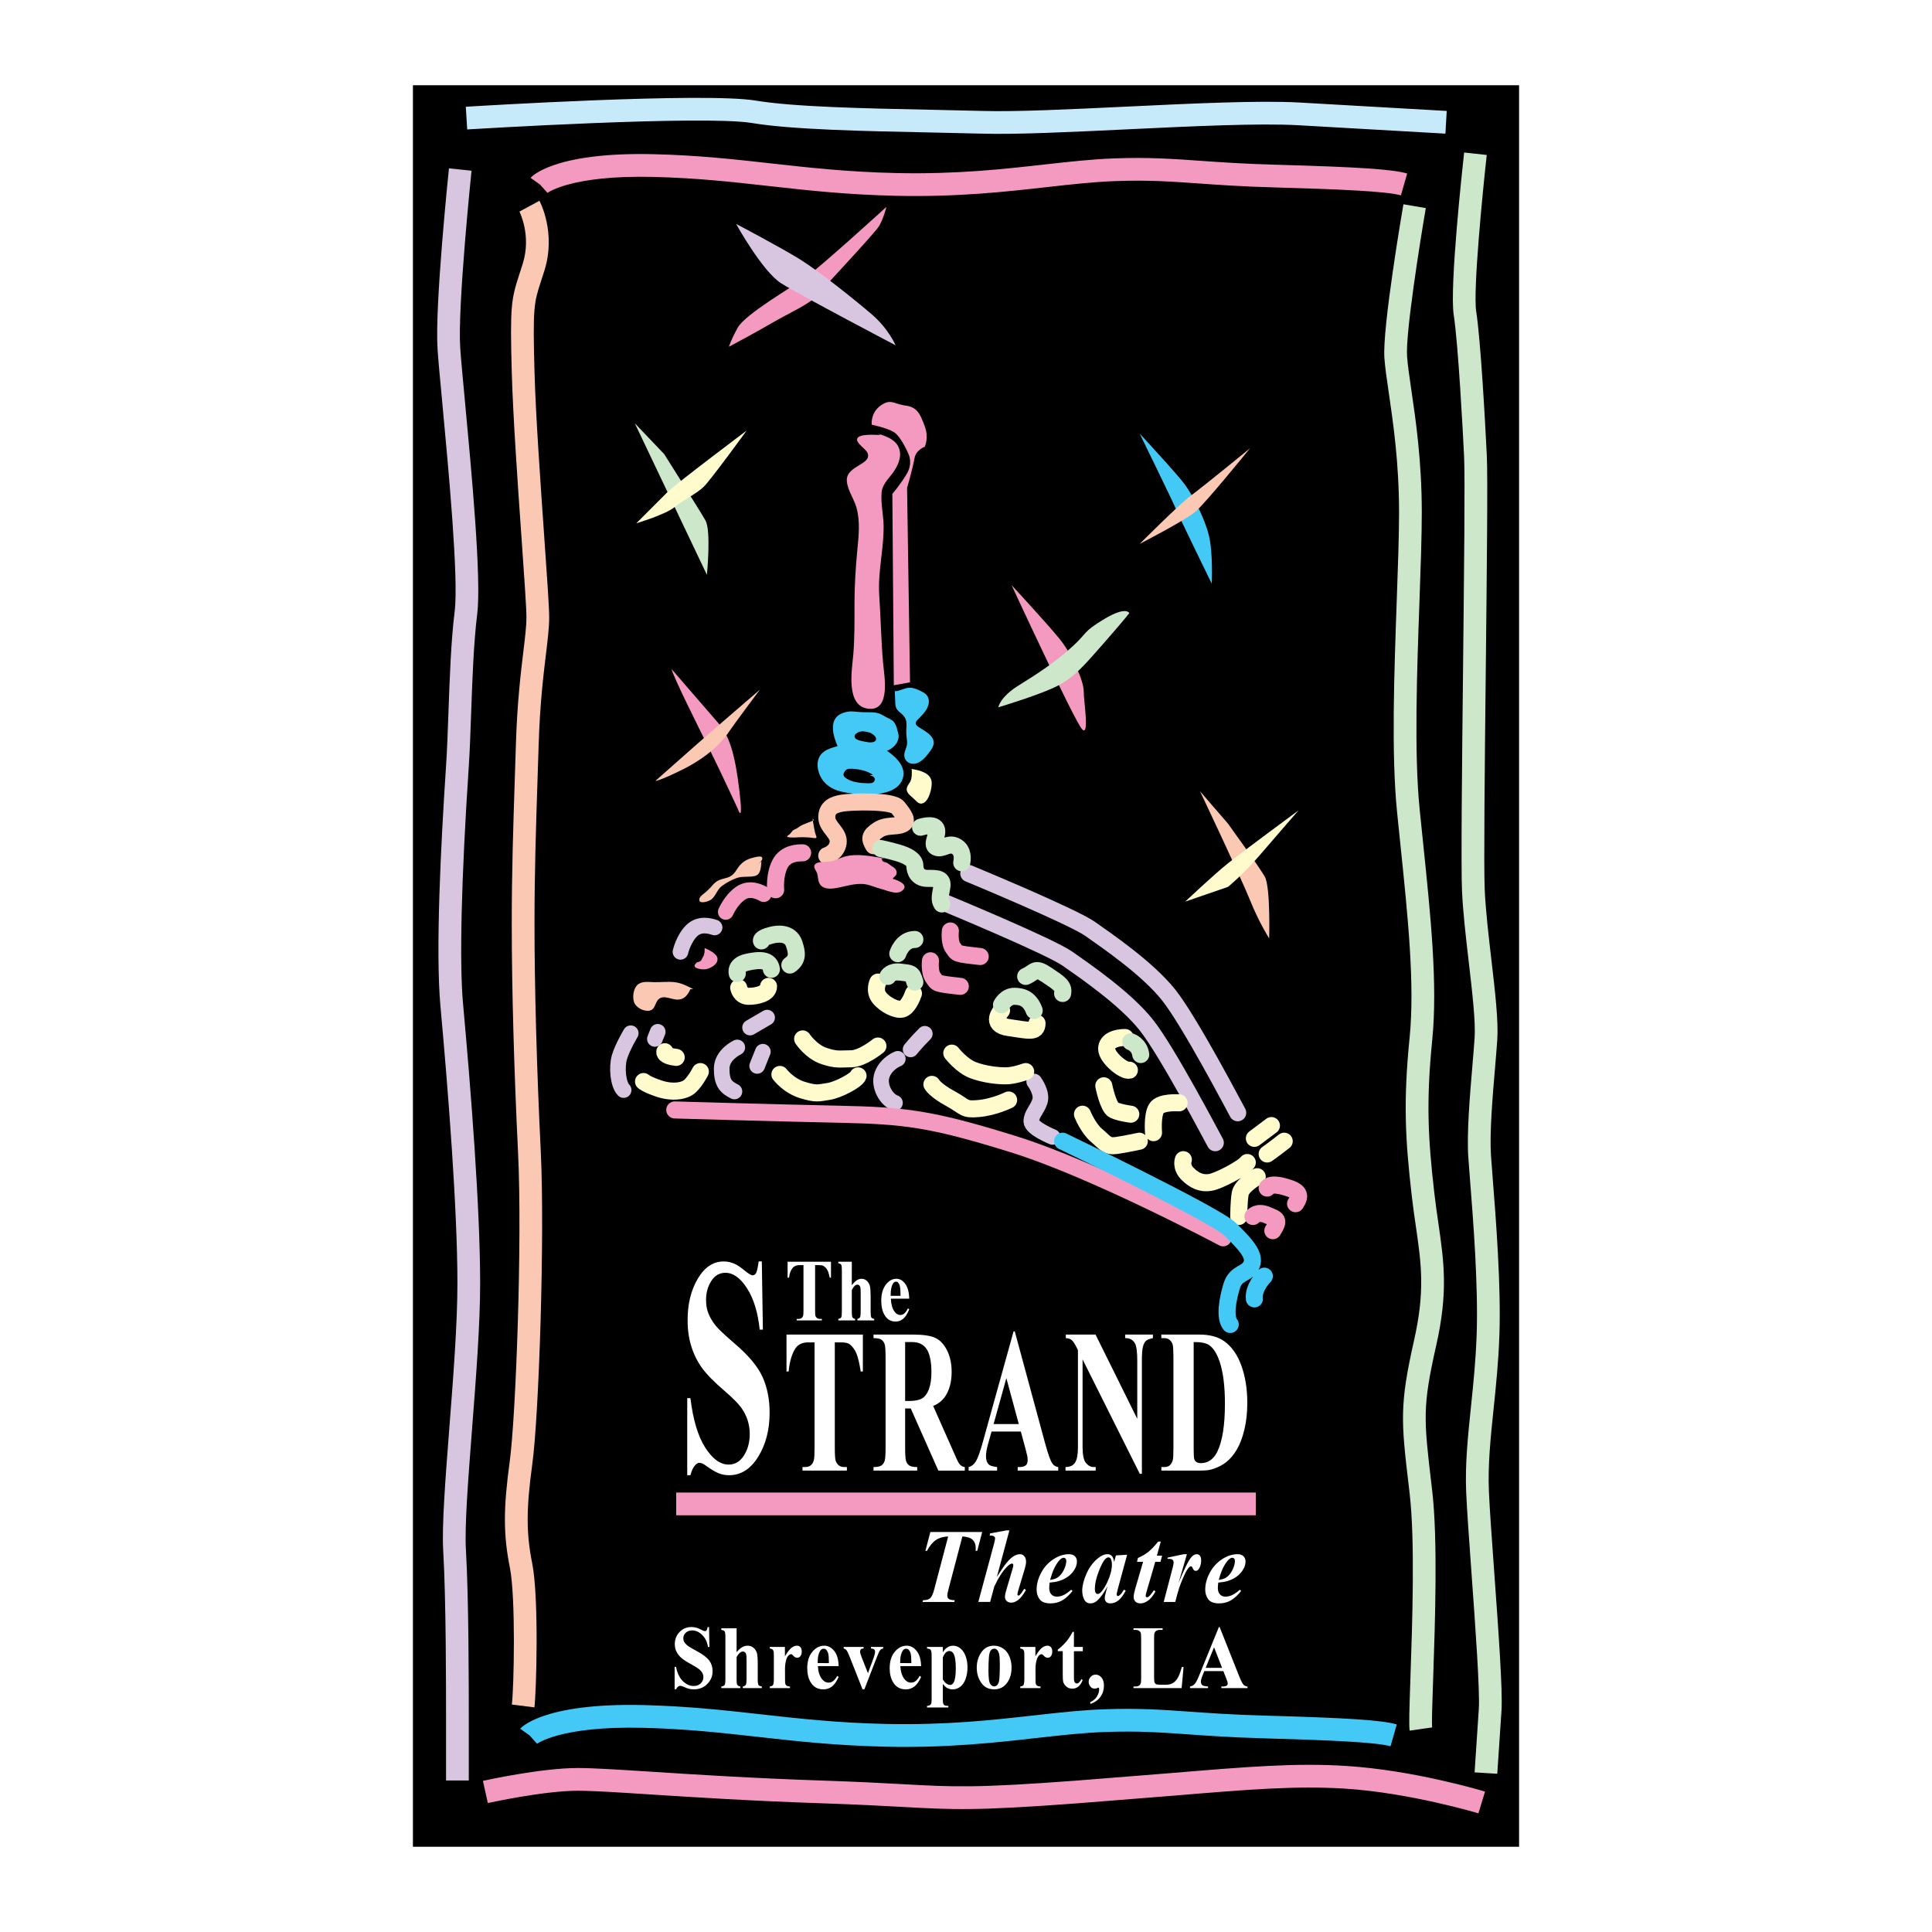 <?xml version="1.0" encoding="utf-8"?>
<!-- Generator: Adobe Illustrator 13.0.0, SVG Export Plug-In . SVG Version: 6.00 Build 14948)  -->
<!DOCTYPE svg PUBLIC "-//W3C//DTD SVG 1.0//EN" "http://www.w3.org/TR/2001/REC-SVG-20010904/DTD/svg10.dtd">
<svg version="1.0" id="Layer_1" xmlns="http://www.w3.org/2000/svg" xmlns:xlink="http://www.w3.org/1999/xlink" x="0px" y="0px"
	 width="192.756px" height="192.756px" viewBox="0 0 192.756 192.756" enable-background="new 0 0 192.756 192.756"
	 xml:space="preserve">
<g>
	<polygon fill-rule="evenodd" clip-rule="evenodd" fill="#FFFFFF" points="0,0 192.756,0 192.756,192.756 0,192.756 0,0 	"/>
	<polygon fill-rule="evenodd" clip-rule="evenodd" points="151.559,184.252 41.197,184.252 41.197,8.504 151.559,8.504 
		151.559,184.252 	"/>
	<path fill-rule="evenodd" clip-rule="evenodd" fill="#F49AC1" d="M88.442,20.64c0,0-6.607,6.021-8.076,7.049
		c-1.468,1.028-6.021,3.671-6.755,4.993c-0.734,1.322-0.881,1.909-0.881,1.909s2.497-1.322,4.259-2.35
		c1.762-1.028,3.818-1.909,4.552-2.79c0.734-0.881,5.727-6.168,6.168-6.902C88.149,21.815,88.442,20.64,88.442,20.64L88.442,20.64z"
		/>
	<path fill-rule="evenodd" clip-rule="evenodd" fill="#D8C6E1" d="M73.444,22.34c0,0,2.612,4.75,4.512,5.937
		c1.9,1.187,11.399,6.174,11.399,6.174s-0.712-1.662-2.375-3.087c-1.662-1.425-5.224-4.274-7.124-5.461
		C77.956,24.714,73.444,22.34,73.444,22.34L73.444,22.34z"/>
	<path fill-rule="evenodd" clip-rule="evenodd" fill="#44C8F5" d="M113.701,43.255c0,0,3.377,6.902,3.671,7.636
		c0.294,0.734,3.524,7.343,3.524,7.343s0.147-3.084-0.293-4.846c-0.441-1.762-1.615-3.965-2.35-4.993
		C117.519,47.367,113.701,43.255,113.701,43.255L113.701,43.255z"/>
	<path fill-rule="evenodd" clip-rule="evenodd" fill="#FBC8B4" d="M113.701,54.269c0,0,4.553-2.35,5.581-3.23
		c1.027-0.881,5.433-6.315,5.433-6.315s-4.846,3.965-5.874,4.7C117.812,50.157,113.701,54.269,113.701,54.269L113.701,54.269z"/>
	<path fill-rule="evenodd" clip-rule="evenodd" fill="#CDE7CA" d="M63.332,42.227l7.196,15.125c0,0,0.44-4.406-0.147-5.434
		s-4.112-6.608-4.112-6.608L63.332,42.227L63.332,42.227z"/>
	<path fill-rule="evenodd" clip-rule="evenodd" fill="#FFFBCC" d="M74.492,42.961c0,0-7.049,5.287-7.93,6.167
		c-0.881,0.881-3.083,3.084-3.083,3.084s2.937-0.881,3.818-1.615c0.881-0.734,2.203-1.322,2.937-2.056
		C70.968,47.808,74.492,42.961,74.492,42.961L74.492,42.961z"/>
	<path fill-rule="evenodd" clip-rule="evenodd" fill="#F49AC1" d="M100.926,58.38c0,0,6.314,13.658,7.049,14.392
		c0.733,0.734,0.146-2.791,0.146-3.818s-1.175-3.671-2.35-5.14C104.597,62.345,100.926,58.38,100.926,58.38L100.926,58.38z"/>
	<path fill-rule="evenodd" clip-rule="evenodd" fill="#CDE7CA" d="M99.604,70.569c0,0,0.146-1.028,2.056-2.202
		c1.909-1.175,3.672-2.35,5.287-3.818c1.615-1.469,1.027-1.469,3.23-2.79c2.203-1.322,2.496-0.587,2.496-0.587
		s-0.44,0.587-2.496,2.937s-2.937,3.377-4.552,4.259C104.009,69.248,99.604,70.569,99.604,70.569L99.604,70.569z"/>
	<path fill-rule="evenodd" clip-rule="evenodd" fill="#F49AC1" d="M67.003,66.751c0.147,0.734,2.79,6.021,3.818,8.077
		c1.028,2.056,2.791,5.874,2.791,5.874s0.587,1.763,0.146-1.909c-0.44-3.671-1.028-5.433-2.056-6.608
		C70.674,71.01,67.003,66.751,67.003,66.751L67.003,66.751z"/>
	<path fill-rule="evenodd" clip-rule="evenodd" fill="#FBC8B4" d="M75.814,68.807c0,0-5.287,4.553-6.608,5.727
		c-1.322,1.175-3.818,3.378-3.818,3.378s0.44,0,2.79-1.175s3.818-2.644,4.405-3.524C73.171,72.331,75.814,68.807,75.814,68.807
		L75.814,68.807z"/>
	<path fill-rule="evenodd" clip-rule="evenodd" fill="#FBC8B4" d="M119.722,78.939c0,0,4.111,8.664,4.993,10.867
		c0.881,2.203,1.909,3.818,1.909,3.818s0.147-5.14-0.44-6.168s-3.671-5.287-3.671-5.287L119.722,78.939L119.722,78.939z"/>
	<path fill-rule="evenodd" clip-rule="evenodd" fill="#FFFBCC" d="M118.253,89.953c0,0,2.79-2.643,4.259-3.818
		c1.469-1.175,7.049-5.287,7.049-5.287s-2.057,2.35-3.818,4.406s-3.23,3.231-3.23,3.231L118.253,89.953L118.253,89.953z"/>
	<path fill-rule="evenodd" clip-rule="evenodd" fill="#F49AC1" d="M87.855,43.402c-0.389,0.003-2.212-0.182-2.338,0.392
		c-0.094,0.425,0.838,0.994,1.015,1.349c0.319,0.642-0.363,0.991-0.83,1.28c-0.592,0.368-1.273,0.773-1.213,1.567
		c0.069,0.92,0.723,1.784,0.966,2.668c0.375,1.362,0.22,2.786,0.086,4.171c-0.179,1.838-0.29,3.669-0.289,5.517
		c0.001,1.678,0.021,3.351-0.124,5.023c-0.129,1.483-0.801,5.214,1.631,5.35c2.12,0.118,1.456-3.34,1.351-4.528
		c-0.199-2.254-0.236-4.53-0.388-6.789c-0.157-2.336,0.458-4.589,0.437-6.917c-0.011-1.099-0.295-2.231-0.204-3.327
		c0.066-0.798,0.61-1.297,1.066-1.905c0.518-0.69,0.983-1.604,0.69-2.484c-0.308-0.923-1.312-1.248-2.15-1.515L87.855,43.402
		L87.855,43.402z"/>
	<path fill-rule="evenodd" clip-rule="evenodd" fill="#F49AC1" d="M86.974,42.374c0,0,1.468,0.293,2.203,0.734
		c0.734,0.441,1.469,2.203,1.469,2.203s0.44,0.881-0.147,1.909s-1.469,2.056-1.469,2.056l0.147,19.091l1.615-0.294l-0.293-19.384
		c0,0,0.588-2.056,0.734-2.937s1.028-1.175,1.028-1.175s0.44-0.881,0-2.056s-0.734-1.909-1.909-2.056
		c-1.175-0.147-1.468-0.734-2.496,0S86.974,42.374,86.974,42.374L86.974,42.374z"/>
	<path fill-rule="evenodd" clip-rule="evenodd" fill="#44C8F5" d="M88.482,74.894c0.252-0.032,0.63-0.336,0.792-0.518
		c0.252-0.281,0.422-0.661,0.376-1.044c-0.019-0.157-0.073-0.295-0.114-0.457c-0.044-0.175-0.079-0.34-0.148-0.492
		c-0.124-0.27-0.292-0.555-0.59-0.594h0.126c-0.333-0.136-0.634-0.312-0.949-0.484c-0.353-0.192-0.698-0.238-1.096-0.24
		c-0.48-0.001-0.952-0.005-1.43-0.053c-0.327-0.032-0.642-0.06-0.966,0.009c-0.629,0.133-1.173,0.442-1.329,1.104
		c-0.184,0.782,0.122,1.598,0.403,2.318c-0.579,0.166-1.239,0.339-1.643,0.821c-0.372,0.445-0.406,1.056-0.276,1.6
		c0.271,1.128,1.129,1.824,2.22,2.094c1.046,0.259,2.183,0.354,3.257,0.289c1.045-0.064,2.451-0.338,2.899-1.431
		C90.533,76.56,89.403,75.539,88.482,74.894L88.482,74.894L88.482,74.894z M87.229,77.932c-0.138,0.257-0.506,0.218-0.752,0.211
		c-0.656-0.019-1.438-0.096-2.002-0.458c-0.248-0.159-0.422-0.334-0.257-0.625c0.138-0.243,0.274-0.354,0.556-0.36
		c0.718-0.015,1.751,0.168,2.336,0.624h-0.272c0.005,0.025,0.01,0.05,0.015,0.075C87.131,77.424,87.393,77.627,87.229,77.932
		L87.229,77.932L87.229,77.932z M87.333,73.918c-0.115,0.141-0.468,0.171-0.629,0.147c-0.229-0.034-0.487-0.075-0.711-0.128
		c-0.203-0.048-0.59-0.132-0.69-0.33c-0.127-0.254,0.06-0.375,0.233-0.494c0.427-0.295,1.01-0.069,1.483,0.037l-0.218-0.036
		C87.166,73.255,87.577,73.622,87.333,73.918L87.333,73.918z"/>
	<path fill-rule="evenodd" clip-rule="evenodd" fill="#44C8F5" d="M89.267,68.834c0.021,0.374,0.036,0.748,0.048,1.123
		c0.008,0.249,0.008,0.52,0.132,0.743c0.118,0.213,0.329,0.355,0.506,0.515c0.206,0.186,0.378,0.4,0.448,0.674
		c0.074,0.291,0.037,0.597,0.022,0.893c-0.014,0.289,0,0.571,0.041,0.858c0.034,0.245,0.064,0.483,0.011,0.728
		c-0.058,0.269-0.186,0.517-0.237,0.788c-0.121,0.635,0.386,1.121,1.02,1.039c0.664-0.085,1.2-0.777,1.564-1.281
		c0.206-0.283,0.393-0.622,0.32-0.984c-0.084-0.419-0.46-0.721-0.792-0.951c-0.182-0.125-0.372-0.238-0.558-0.356
		c-0.134-0.085-0.302-0.178-0.39-0.316c-0.167-0.262,0.192-0.541,0.353-0.705c0.375-0.385,0.771-0.814,0.892-1.355
		c0.104-0.468-0.074-0.917-0.498-1.152c-0.428-0.237-0.964-0.5-1.439-0.479c-0.47,0.021-0.928,0.326-1.398,0.35L89.267,68.834
		L89.267,68.834z"/>
	<path fill="none" stroke="#D8C6E1" stroke-width="1.701" stroke-linecap="round" stroke-miterlimit="2.613" d="M94.42,90.137
		c0,0,10.325,4.275,12.101,5.524c1.775,1.25,5.722,3.946,7.825,6.577c2.104,2.63,6.643,11.311,6.905,11.771 M96.656,87.148
		c0,0,10.324,4.275,12.101,5.524c1.775,1.25,5.721,3.946,7.825,6.577c2.104,2.63,6.642,11.311,6.905,11.771"/>
	<path fill="none" stroke="#F49AC1" stroke-width="1.701" stroke-linecap="round" stroke-miterlimit="2.613" d="M80.079,85.086
		c-0.425,0-1.701,0-2.268,1.134c-0.567,1.133-0.425,2.551-0.425,2.551"/>
	<path fill="none" stroke="#F49AC1" stroke-width="1.559" stroke-linecap="round" stroke-miterlimit="2.613" d="M76.199,89.212
		c-0.341-0.188-1.366-0.75-2.322-0.089c-0.956,0.661-1.467,1.862-1.467,1.862"/>
	<path fill="none" stroke="#D8C6E1" stroke-width="1.559" stroke-linecap="round" stroke-miterlimit="2.613" d="M71.296,92.533
		c-0.37-0.123-1.48-0.489-2.3,0.335s-1.104,2.098-1.104,2.098"/>
	<path fill-rule="evenodd" clip-rule="evenodd" fill="#FBC8B4" d="M69.166,98.692c-0.608-0.322-1.212-0.636-1.908-0.706
		c-0.657-0.065-1.324,0.019-1.983,0.005c-0.553-0.012-1.273-0.14-1.705,0.298c-0.383,0.388-0.484,1.203-0.306,1.705
		c0.19,0.534,0.915,0.906,1.468,0.848c0.664-0.071,0.58-0.787,0.981-1.154c0.486-0.444,1.274,0.027,1.832,0.044
		c0.713,0.021,1.063-0.44,1.337-1.039H69.166L69.166,98.692z"/>
	<path fill-rule="evenodd" clip-rule="evenodd" fill="#FBC8B4" d="M75.969,85.937c-0.06,0.537-0.031,1.325-0.675,1.467
		c-0.6,0.133-1.209-0.012-1.807,0.202c-0.505,0.182-1.052,0.479-1.478,0.804c-0.472,0.359-0.586,0.958-1.028,1.322
		c-0.237,0.195-1.325,0.566-1.201-0.06c0.05-0.252,0.428-0.492,0.606-0.647c0.241-0.211,0.465-0.423,0.671-0.669
		c0.381-0.454,0.716-0.598,1.292-0.734c0.615-0.146,0.862-0.392,1.192-0.917c0.405-0.646,0.897-0.976,1.644-1.147
		c0.157-0.036,0.722-0.205,0.844-0.015c0.128,0.199-0.232,0.543-0.344,0.679L75.969,85.937L75.969,85.937z"/>
	<path fill-rule="evenodd" clip-rule="evenodd" fill="#FBC8B4" d="M81.071,81.685c0.072,0.457,0.145,0.951,0.251,1.395
		c0.088,0.367,0.334,0.604-0.178,0.526c-0.383-0.059-0.754-0.081-1.161-0.079c-0.458,0.002-1.011,0.092-1.453-0.028
		c0.046-0.163,0.153-0.175,0.274-0.283c0.118-0.107,0.203-0.275,0.317-0.373c0.059-0.049,0.251-0.12,0.329-0.163
		c0.135-0.073,0.251-0.179,0.377-0.253c0.441-0.26,0.948-0.384,1.385-0.6L81.071,81.685L81.071,81.685z"/>
	<path fill="none" stroke="#FBC8B4" stroke-width="1.701" stroke-linecap="round" stroke-miterlimit="2.613" d="M82.488,85.37
		c0,0,0.992-0.284,1.134-1.275c0.142-0.992-1.134-1.56-1.134-2.551c0-0.992,0.709-1.276,1.559-1.417
		c0.851-0.142,4.961-0.284,5.527,0.425c0.567,0.708,1.134,1.417,0.426,1.701c-0.709,0.283-1.559,0-2.41,0.567
		s-0.851,0.851-0.425,1.559"/>
	<path fill="none" stroke="#CDE7CA" stroke-width="1.701" stroke-linecap="round" stroke-miterlimit="2.613" d="M87.874,84.661
		c0,0,0.709,0.142,1.701,0.425c0.993,0.284,1.701,0.709,1.701,1.276s0.284,1.275,1.275,1.275c0.992,0,1.559,0,1.417,0.851
		s-0.283,1.275,0,1.7 M91.843,82.535c0,0,1.275-0.425,1.559,0.142c0.284,0.567-0.567,1.559,0,1.842s1.133-0.425,1.842-0.142
		s0.851,0.992,0.709,1.701"/>
	<path fill-rule="evenodd" clip-rule="evenodd" fill="#FFFBCC" d="M90.851,76.725c0.04,0.008,0.078,0.016,0.118,0.023
		c-0.003,0.378,0.034,0.79-0.114,1.146c-0.132,0.319-0.46,0.589-0.383,0.966c0.076,0.374,0.537,0.66,0.79,0.914
		c0.248,0.25,0.463,0.514,0.845,0.355c0.574-0.238,0.877-1.468,0.849-2.043c-0.048-0.979-1.197-1.227-1.962-1.362H90.851
		L90.851,76.725z"/>
	<path fill-rule="evenodd" clip-rule="evenodd" fill="#F49AC1" d="M88.299,85.653c-1.293-0.207-2.828-0.558-4.113-0.164
		c-0.527,0.162-0.925,0.42-1.492,0.475c-0.372,0.036-1.489-0.059-1.455,0.52c0.012,0.197,0.195,0.405,0.263,0.588
		c0.09,0.241,0.093,0.487,0.143,0.736c0.158,0.783,0.823,0.919,1.539,0.828c1.036-0.132,2.054-0.569,3.115-0.417
		c0.541,0.078,1.059,0.332,1.59,0.465c0.567,0.142,1.523,0.613,2.069,0.219c0.858-0.621-0.424-1.099-0.901-1.227
		c0.113-0.179,0.313-0.26,0.378-0.458c0.106-0.333-0.121-0.597-0.386-0.752c-0.186-0.108-0.322-0.242-0.498-0.352
		c-0.219-0.139-0.568-0.053-0.563-0.433c-0.038-0.009-0.076-0.019-0.115-0.028H88.299L88.299,85.653z"/>
	<path fill-rule="evenodd" clip-rule="evenodd" fill="#F49AC1" d="M70.299,94.583c0.393,0.17,1.207,0.547,1.282,1.016
		c0.102,0.637-0.79,1.08-1.273,1.111c-0.332,0.021-1.432-0.088-0.832-0.642c0.115-0.106,0.26-0.083,0.383-0.164
		c0.174-0.116,0.109-0.146,0.204-0.296c0.158-0.249,0.224-0.438,0.237-0.743V94.583L70.299,94.583z"/>
	<path fill="none" stroke="#D8C6E1" stroke-width="1.559" stroke-linecap="round" stroke-miterlimit="2.613" d="M62.929,103.086
		c0,0-0.85,1.418-1.134,2.41c-0.283,0.992-0.142,2.692,0.425,3.26 M73.56,104.504c0,0-1.559,0.708-1.559,2.126
		c0,1.417,0.425,1.843,1.275,2.268 M89.575,105.638c0,0-1.133,0.425-1.559,1.559s0.425,2.552,1.275,2.835 M103.182,107.905
		c0,0,0.85,1.134,0.566,1.984s-0.851,1.275-0.851,1.984c0,0.708,2.126,1.559,2.126,1.559 M92.268,103.141
		c-0.851,0.851-1.417,1.559-1.417,1.559 M76.536,101.527l-1.701,0.992 M76.11,104.929l-0.567,1.417 M65.622,102.944l-0.283,0.709"/>
	<path fill="none" stroke="#FFFBCC" stroke-width="1.701" stroke-linecap="round" stroke-miterlimit="2.613" d="M64.205,107.905
		c0,0,0.283,0.283,1.559,0.709c1.275,0.425,2.551,0.283,3.118-0.284c0.567-0.566,0.992-1.417,0.992-1.417 M77.812,107.196
		c0,0,0.85,1.134,2.268,1.56c1.417,0.425,1.559,0.283,2.551,0.142c0.992-0.142,2.834-1.134,2.976-1.56 M92.977,108.188
		c0,0,0.284,0.567,1.843,1.418c1.559,0.85,1.275,1.134,2.835,0.992c1.559-0.143,2.976-0.851,2.976-0.851 M108,111.165
		c0,0,0.567,1.417,1.418,2.126c0.85,0.709,0.992,1.134,1.984,0.992c0.991-0.142,2.268-0.425,2.268-0.425 M110.126,108.33
		c0,0,0.426,2.126,0.992,2.41c0.567,0.283,1.701,0.425,1.701,0.425 M94.961,105.07c0,0,0.992,1.275,2.126,1.701
		c1.134,0.425,2.409,0.566,3.26,0.566s1.984-0.425,1.984-0.425 M80.079,103.653c0,0,0.85,1.275,2.126,1.701
		c1.275,0.425,1.559,0.283,2.693,0.283s2.693-1.275,2.693-1.275 M66.331,104.929c0,0-0.142,0.426,1.134,0.567 M118.062,115.7
		c0,0-0.283,0.709,0.426,1.418c0.709,0.708,1.418,0.992,2.268,0.85c0.851-0.142,3.26-1.417,3.686-1.983 M125.149,113.574
		l1.701-1.275 M126.426,115.134c0.425-0.283,1.7-1.275,1.7-1.275 M125.433,117.401c0,0-1.559,0.851-1.7,1.701
		c-0.142,0.85-0.142,2.268-0.142,2.268 M117.638,110.031c0,0-1.842-0.142-2.268,0.567c-0.425,0.708-0.283,2.409-0.283,2.409
		 M112.252,103.512c-0.85,0-1.842,0.283-1.842,1.134s1.7,2.268,2.267,2.126 M99.921,100.818c0,0-1.275,1.418,0.709,1.701
		s2.835,0.566,2.835-0.426 M87.591,97.984c0,0-0.425,0.85,0.142,1.559s1.701,1.275,2.268,1.134c0.567-0.142,0.992-1.134,1.134-1.559
		 M73.701,98.551c0,0,0.142,0.851,0.992,0.851c0.85,0,1.984-0.283,1.984-0.992"/>
	<path fill="none" stroke="#CDE7CA" stroke-width="1.701" stroke-linecap="round" stroke-miterlimit="2.613" d="M73.56,97.134
		c0,0-0.284-0.85,0.992-1.134c1.276-0.283,2.268-0.283,2.41,0.708 M75.969,93.874c0,0-0.142-0.283,0.992-0.567s1.984,0,2.268,0.851
		c0.284,0.85,0.425,1.559-0.425,2.126 M89.575,95.149c0,0,0.426-1.417,1.701-1.417 M88.583,97.417c0,0,0.283-0.566,1.275-0.425
		s1.134,0,1.417,0.992 M102.331,97.417c0.992-0.425,0.851-0.992,2.126-0.142c1.275,0.851,1.701,1.134,1.559,1.843 M99.921,100.252
		c0,0,0.426-0.851,1.276-0.851s1.559,0.283,1.984,1.417 M112.819,103.937c0,0,0.851,0.284,0.992,1.275"/>
	<path fill="none" stroke="#F49AC1" stroke-width="1.701" stroke-linecap="round" stroke-miterlimit="2.613" d="M92.835,95.858
		c0,0-0.142,1.134,0.283,1.7c0.425,0.567,0.142,0.567,2.693,0.851 M94.819,92.882c0,0-0.142,1.134,0.283,1.701
		s0.142,0.567,2.693,0.85 M126.426,118.535c0,0,0.142-0.567,1.7-0.142c1.56,0.425,1.701,0.851,1.134,1.7 M125.008,121.37
		c0,0,0.425-0.567,1.418-0.142c0.992,0.425,1.275,0.425,0.566,1.559 M67.323,110.74c0,0,9.638,0.283,16.299,0.425
		c6.662,0.142,9.213,0.425,17.434,2.977c8.22,2.551,20.976,9.354,20.976,9.354"/>
	<path fill="none" stroke="#44C8F5" stroke-width="1.701" stroke-linecap="round" stroke-miterlimit="2.613" d="M106.016,113.858
		c0,0,15.308,7.37,16.725,8.787c1.418,1.417,2.551,2.551,2.126,3.543s-1.559,0.709-1.984,2.126
		c-0.425,1.418-0.708,3.118-0.142,3.827 M126.142,127.322c0,0-1.134,1.134-0.992,2.268"/>
	<path fill-rule="evenodd" clip-rule="evenodd" fill="#D8C6E1" d="M44.793,16.796c-0.058,0.56-1.424,13.752-1.137,18.051
		c0.073,1.095,0.252,3.001,0.478,5.415c0.612,6.534,1.637,17.47,1.229,20.731c-0.367,2.937-0.501,6.729-0.621,10.076
		c-0.069,1.938-0.134,3.768-0.236,5.297c-0.53,7.949-1.058,18.563-0.565,23.989c0.774,8.512,1.696,20.222,1.696,27.677
		c0,4.035-0.408,9.301-0.803,14.395c-0.408,5.266-0.76,9.812-0.613,12.317c0.282,4.786,0.282,13.617,0.282,16.941v5.953h1.134l0,0
		l0,0h1.134v-5.953c0-3.343,0-12.223-0.286-17.074c-0.138-2.351,0.225-7.043,0.61-12.01c0.398-5.136,0.81-10.447,0.81-14.569
		c0-7.54-0.927-19.324-1.706-27.882c-0.374-4.119-0.172-12.512,0.569-23.633c0.104-1.563,0.169-3.411,0.239-5.367
		c0.117-3.299,0.25-7.038,0.604-9.875c0.438-3.507-0.561-14.168-1.222-21.224c-0.224-2.397-0.402-4.29-0.473-5.354
		c-0.274-4.107,1.116-17.531,1.13-17.666l-1.128-0.117l0,0l0,0L44.793,16.796L44.793,16.796z"/>
	<path fill-rule="evenodd" clip-rule="evenodd" fill="#C7EAFB" d="M46.613,12.914L46.613,12.914
		c0.235-0.014,23.576-1.447,28.415-0.641c3.98,0.664,11.262,0.811,17.686,0.941l5.279,0.12c3.416,0.098,8.772-0.158,14.444-0.429
		c6.505-0.311,13.231-0.631,17.125-0.409l14.648,0.837l0.065-1.132l0,0l0,0l0.064-1.132l-14.649-0.837
		c-4.012-0.229-10.798,0.095-17.362,0.409c-5.627,0.269-10.941,0.522-14.271,0.428l-5.298-0.121
		c-6.347-0.128-13.541-0.274-17.359-0.911c-5.092-0.849-27.957,0.554-28.927,0.615l0.07,1.131l0,0l0,0L46.613,12.914L46.613,12.914z
		"/>
	<path fill-rule="evenodd" clip-rule="evenodd" fill="#FBC8B4" d="M51.823,21.11l-0.003-0.006c0.012,0.024,1.22,2.376,0.337,5.199
		l-0.324,1.009c-0.827,2.538-0.959,3.149-0.773,9.824c0.123,4.427,0.599,11.211,0.982,16.663c0.259,3.689,0.482,6.874,0.482,7.791
		c0,0.865-0.136,1.986-0.307,3.406c-0.259,2.145-0.613,5.082-0.739,9.115l-0.112,3.46c-0.165,5.045-0.307,9.403-0.307,14.573
		c0,6.429,0.223,14.549,0.629,22.866c0.431,8.838-0.229,26.365-0.828,30.764c-0.649,4.759-0.646,7.343,0.012,10.631
		c0.59,2.95,0.408,11.962,0.196,13.658l1.125,0.141l0,0l0,0l1.125,0.141c0.201-1.601,0.462-10.96-0.222-14.385
		c-0.601-3.006-0.598-5.405,0.011-9.878c0.673-4.934,1.254-22.83,0.847-31.182c-0.404-8.282-0.626-16.363-0.626-22.756
		c0-5.133,0.142-9.473,0.306-14.499l0.112-3.464c0.123-3.933,0.47-6.812,0.724-8.914c0.181-1.496,0.323-2.677,0.323-3.678
		c0-0.996-0.215-4.065-0.488-7.95c-0.381-5.43-0.856-12.188-0.978-16.567c-0.18-6.473-0.051-6.868,0.663-9.059l0.332-1.035
		c1.175-3.761-0.434-6.817-0.502-6.945l-0.998,0.538l0,0l0,0L51.823,21.11L51.823,21.11z"/>
	<path fill-rule="evenodd" clip-rule="evenodd" fill="#F49AC1" d="M48.673,179.892L48.673,179.892
		c0.055-0.013,5.571-1.229,8.961-1.229c1.508,0,3.907,0.154,7.228,0.368c4.26,0.273,10.095,0.649,17.22,0.887
		c3.473,0.115,5.906,0.249,7.862,0.355c5.22,0.285,7.38,0.403,17.583-0.358l9.351-0.744c7.72-0.64,12.379-1.025,17.281-0.72
		c6.48,0.405,13.277,2.444,13.345,2.465l0.329-1.085l0,0l0,0l0.329-1.085c-0.288-0.087-7.11-2.136-13.861-2.558
		c-5.066-0.317-9.787,0.073-17.61,0.723l-9.332,0.743c-10.057,0.75-12.174,0.634-17.291,0.354c-1.966-0.107-4.412-0.24-7.91-0.357
		c-7.089-0.236-12.904-0.61-17.149-0.884c-3.363-0.216-5.793-0.372-7.374-0.372c-3.64,0-9.218,1.229-9.454,1.282l0.246,1.107l0,0
		l0,0L48.673,179.892L48.673,179.892z"/>
	<path fill-rule="evenodd" clip-rule="evenodd" fill="#44C8F5" d="M53.584,173.973l-0.025,0.022
		c0.022-0.018,2.333-1.802,10.537-1.611c4.354,0.102,7.857,0.494,11.566,0.909c3.808,0.426,7.746,0.867,12.711,0.975
		c6.132,0.134,10.882-0.399,15.074-0.87c2.379-0.267,4.626-0.519,6.757-0.595c3.345-0.12,5.552,0.036,8.345,0.234
		c2.02,0.143,4.308,0.305,7.488,0.394c6.593,0.183,11.274,0.388,12.694,0.794l0.312-1.091l0,0l0,0l0.312-1.09
		c-1.484-0.424-4.829-0.646-13.255-0.88c-3.131-0.087-5.394-0.248-7.39-0.389c-2.748-0.195-5.121-0.363-8.587-0.239
		c-2.217,0.079-4.506,0.336-6.93,0.607c-4.119,0.463-8.79,0.987-14.771,0.856c-4.864-0.104-8.75-0.54-12.508-0.961
		c-3.594-0.402-7.312-0.818-11.766-0.922c-10.112-0.235-12.231,2.333-12.25,2.358l0.923,0.658l0,0l0,0L53.584,173.973
		L53.584,173.973z"/>
	<path fill-rule="evenodd" clip-rule="evenodd" fill="#CDE7CA" d="M140.019,20.38c-0.086,0.501-2.113,12.309-1.897,15.341
		c0.069,0.956,0.241,2.13,0.441,3.49c0.431,2.936,1.021,6.958,1.021,11.916c0,2.355-0.111,5.475-0.23,8.777
		c-0.256,7.181-0.547,15.319,0.026,21.053l0.347,3.38c0.74,7.143,1.44,13.89,0.909,19.205c-0.634,6.332-0.437,10.117,0.211,15.729
		c0.131,1.134,0.277,2.144,0.419,3.12c0.539,3.72,0.929,6.408-0.189,11.358c-1.468,6.503-1.283,8.073-0.504,14.683l0.065,0.558
		c0.552,4.69,0.27,12.932,0.082,18.386c-0.109,3.181-0.158,4.734-0.078,5.291l1.122-0.161l0,0l0,0l1.123-0.16v0.001
		c-0.055-0.398,0.023-2.684,0.1-4.893c0.189-5.522,0.476-13.867-0.097-18.729l-0.065-0.559c-0.778-6.604-0.919-7.793,0.464-13.918
		c1.211-5.359,0.774-8.37,0.222-12.183c-0.14-0.96-0.283-1.953-0.41-3.055c-0.629-5.448-0.82-9.119-0.207-15.244
		c0.554-5.545-0.158-12.403-0.91-19.664l-0.346-3.373c-0.559-5.579-0.271-13.636-0.017-20.745c0.118-3.324,0.231-6.463,0.231-8.858
		c0-5.123-0.604-9.239-1.046-12.245c-0.192-1.315-0.36-2.451-0.422-3.323c-0.164-2.29,1.294-11.456,1.869-14.794l-1.117-0.193l0,0
		l0,0L140.019,20.38L140.019,20.38z"/>
	<path fill-rule="evenodd" clip-rule="evenodd" fill="#CDE7CA" d="M146.078,15.215c-0.151,1.365-1.469,13.414-1.04,16.203
		c0.452,2.938,0.906,11.547,1.035,14.115c0.102,2.044-0.003,11.765-0.104,21.164c-0.104,9.683-0.213,19.695-0.105,22.148
		c0.093,2.154,0.389,4.686,0.674,7.134c0.356,3.056,0.693,5.942,0.583,7.601c-0.054,0.799-0.136,1.766-0.223,2.788
		c-0.252,2.97-0.566,6.667-0.405,9.081l0.177,2.342c0.31,3.92,0.825,10.482,0.658,15.332c-0.09,2.603-0.334,4.958-0.57,7.236
		c-0.308,2.955-0.597,5.746-0.476,8.548c0.077,1.771,0.296,4.791,0.526,7.988c0.383,5.287,0.858,11.866,0.731,13.646l-0.419,6.288
		l1.131,0.071l0,0l0,0l1.132,0.07l0,0l0.418-6.268c0.139-1.943-0.303-8.059-0.731-13.972c-0.229-3.181-0.446-6.185-0.522-7.924
		c-0.114-2.635,0.167-5.346,0.465-8.215c0.241-2.317,0.49-4.712,0.582-7.393c0.172-4.979-0.352-11.62-0.663-15.588l-0.176-2.314
		c-0.149-2.243,0.156-5.845,0.402-8.739c0.088-1.033,0.171-2.01,0.226-2.829c0.124-1.865-0.224-4.852-0.593-8.013
		c-0.281-2.409-0.571-4.899-0.662-6.97c-0.104-2.392,0.005-12.373,0.108-22.025c0.106-9.868,0.207-19.189,0.101-21.302
		c-0.166-3.327-0.602-11.385-1.058-14.347c-0.324-2.11,0.649-11.982,1.053-15.608l-1.127-0.125l0,0l0,0L146.078,15.215
		L146.078,15.215z"/>
	<path fill-rule="evenodd" clip-rule="evenodd" fill="#FFFFFF" d="M76.007,125.853l0.106,6.803h-0.319
		c-0.174-1.704-0.593-3.075-1.257-4.113c-0.665-1.037-1.385-1.557-2.162-1.557c-0.593,0-1.063,0.273-1.411,0.819
		s-0.521,1.174-0.521,1.885c0,0.45,0.061,0.852,0.181,1.201c0.161,0.471,0.427,0.937,0.799,1.396
		c0.271,0.331,0.894,0.917,1.87,1.758c1.377,1.172,2.303,2.278,2.779,3.32c0.475,1.043,0.713,2.235,0.713,3.578
		c0,1.704-0.379,3.17-1.139,4.397c-0.759,1.229-1.726,1.842-2.902,1.842c-0.372,0-0.722-0.065-1.048-0.196s-0.741-0.378-1.243-0.741
		c-0.272-0.202-0.499-0.303-0.679-0.303c-0.151,0-0.31,0.103-0.475,0.307s-0.304,0.516-0.415,0.934h-0.319v-7.688h0.319
		c0.261,2.153,0.752,3.797,1.476,4.928c0.723,1.132,1.5,1.698,2.334,1.698c0.643,0,1.154-0.306,1.535-0.917
		c0.382-0.61,0.573-1.321,0.573-2.133c0-0.48-0.073-0.945-0.219-1.396c-0.146-0.45-0.37-0.879-0.671-1.284
		c-0.302-0.404-0.83-0.933-1.583-1.584c-1.066-0.911-1.829-1.688-2.291-2.328c-0.462-0.642-0.816-1.357-1.064-2.149
		c-0.248-0.791-0.372-1.663-0.372-2.614c0-1.623,0.339-3.006,1.019-4.148c0.679-1.142,1.538-1.713,2.577-1.713
		c0.379,0,0.744,0.079,1.094,0.237c0.27,0.119,0.599,0.339,0.989,0.661c0.39,0.322,0.659,0.483,0.81,0.483
		c0.149,0,0.266-0.08,0.351-0.237c0.085-0.159,0.168-0.54,0.248-1.145H76.007L76.007,125.853z"/>
	<path fill-rule="evenodd" clip-rule="evenodd" fill="#FFFFFF" d="M86.088,133.151v3.685h-0.212
		c-0.135-0.851-0.283-1.463-0.444-1.834c-0.162-0.372-0.384-0.669-0.667-0.89c-0.162-0.121-0.441-0.182-0.838-0.182h-0.638v10.453
		c0,0.705,0.025,1.146,0.076,1.322c0.049,0.177,0.143,0.331,0.281,0.464c0.137,0.132,0.326,0.198,0.567,0.198h0.281v0.354h-4.429
		v-0.354h0.281c0.248,0,0.445-0.071,0.592-0.214c0.113-0.095,0.2-0.258,0.261-0.488c0.046-0.163,0.07-0.59,0.07-1.282v-10.453
		h-0.638c-0.575,0-0.995,0.194-1.259,0.583c-0.365,0.543-0.595,1.317-0.69,2.322H78.47v-3.685H86.088L86.088,133.151z"/>
	<path fill-rule="evenodd" clip-rule="evenodd" fill="#FFFFFF" d="M90.305,140.521v3.826c0,0.737,0.028,1.201,0.087,1.393
		c0.058,0.19,0.159,0.343,0.303,0.457s0.415,0.171,0.814,0.171v0.354h-4.358v-0.354c0.398,0,0.669-0.059,0.813-0.176
		s0.245-0.27,0.304-0.457c0.058-0.188,0.087-0.65,0.087-1.388v-8.822c0-0.736-0.029-1.2-0.087-1.392
		c-0.059-0.19-0.16-0.343-0.304-0.457s-0.416-0.171-0.813-0.171v-0.354h3.933c1.025,0,1.775,0.113,2.248,0.339
		c0.472,0.226,0.859,0.642,1.161,1.249c0.302,0.608,0.453,1.319,0.453,2.136c0,0.996-0.22,1.819-0.661,2.47
		c-0.283,0.411-0.678,0.72-1.184,0.926l2.044,4.604c0.255,0.611,0.438,0.993,0.546,1.144c0.159,0.213,0.349,0.33,0.565,0.351v0.354
		H93.62l-2.753-6.2H90.305L90.305,140.521L90.305,140.521z M90.305,133.896v5.882h0.367c0.584,0,1.022-0.084,1.311-0.253
		c0.289-0.168,0.519-0.472,0.689-0.91c0.17-0.439,0.255-1.012,0.255-1.719c0-1.023-0.153-1.778-0.459-2.268
		c-0.306-0.487-0.799-0.732-1.479-0.732H90.305L90.305,133.896z"/>
	<path fill-rule="evenodd" clip-rule="evenodd" fill="#FFFFFF" d="M101.848,142.824h-2.923l-0.373,1.344
		c-0.121,0.446-0.181,0.814-0.181,1.104c0,0.386,0.097,0.67,0.291,0.852c0.113,0.108,0.387,0.189,0.821,0.244v0.354h-2.843v-0.354
		c0.307-0.075,0.558-0.28,0.751-0.615c0.194-0.336,0.434-1.029,0.721-2.08l3.012-10.841h0.12l3.02,11.144
		c0.293,1.072,0.534,1.748,0.721,2.025c0.141,0.211,0.338,0.333,0.591,0.367v0.354h-4.04v-0.354h0.171
		c0.327,0,0.558-0.075,0.691-0.226c0.087-0.109,0.13-0.267,0.13-0.472c0-0.122-0.01-0.249-0.03-0.379
		c-0.013-0.062-0.076-0.317-0.189-0.769L101.848,142.824L101.848,142.824L101.848,142.824z M101.646,142.08l-1.241-4.582
		l-1.274,4.582H101.646L101.646,142.08z"/>
	<path fill-rule="evenodd" clip-rule="evenodd" fill="#FFFFFF" d="M109.303,133.151l4.162,8.407v-5.82
		c0-0.822-0.069-1.377-0.209-1.667c-0.199-0.39-0.531-0.579-0.995-0.565v-0.354h2.764v0.354c-0.356,0.074-0.594,0.17-0.713,0.288
		c-0.119,0.117-0.213,0.31-0.282,0.575c-0.069,0.267-0.104,0.723-0.104,1.369v11.303h-0.21l-5.707-11.415v8.758
		c0,0.777,0.111,1.303,0.335,1.575s0.481,0.409,0.772,0.409h0.203v0.354h-3.012v-0.354c0.46-0.007,0.781-0.16,0.965-0.459
		s0.275-0.808,0.275-1.525v-9.68l-0.148-0.297c-0.181-0.361-0.34-0.598-0.476-0.711c-0.137-0.113-0.333-0.178-0.586-0.19v-0.354
		H109.303L109.303,133.151z"/>
	<path fill-rule="evenodd" clip-rule="evenodd" fill="#FFFFFF" d="M115.868,146.722v-0.354h0.283c0.25,0,0.44-0.062,0.572-0.188
		c0.132-0.125,0.228-0.297,0.288-0.514c0.041-0.143,0.062-0.57,0.062-1.282v-8.894c0-0.706-0.024-1.146-0.071-1.323
		c-0.048-0.176-0.141-0.33-0.278-0.463c-0.139-0.132-0.33-0.198-0.572-0.198h-0.283v-0.354h3.812c1.019,0,1.837,0.221,2.458,0.66
		c0.755,0.541,1.327,1.358,1.718,2.452c0.392,1.095,0.587,2.332,0.587,3.713c0,0.955-0.096,1.834-0.288,2.638
		s-0.441,1.468-0.748,1.991s-0.659,0.944-1.057,1.262c-0.397,0.316-0.887,0.562-1.466,0.734c-0.257,0.081-0.657,0.12-1.204,0.12
		H115.868L115.868,146.722L115.868,146.722z M119.093,133.896v10.608c0,0.562,0.017,0.906,0.051,1.033s0.093,0.224,0.175,0.29
		c0.116,0.102,0.282,0.151,0.494,0.151c0.713,0,1.259-0.382,1.637-1.144c0.507-1.029,0.761-2.627,0.761-4.793
		c0-1.744-0.175-3.138-0.524-4.182c-0.274-0.815-0.628-1.37-1.06-1.664C120.317,133.989,119.806,133.889,119.093,133.896
		L119.093,133.896z"/>
	<path fill-rule="evenodd" clip-rule="evenodd" fill="#FFFFFF" d="M82.907,125.884v1.586h-0.124
		c-0.075-0.366-0.159-0.629-0.253-0.789s-0.22-0.288-0.378-0.383c-0.092-0.052-0.25-0.077-0.476-0.077h-0.354v4.518
		c0,0.302,0.013,0.49,0.04,0.566s0.079,0.142,0.157,0.199c0.077,0.057,0.184,0.085,0.32,0.085h0.157v0.15h-2.507v-0.15h0.158
		c0.139,0,0.25-0.031,0.333-0.092c0.062-0.041,0.111-0.11,0.145-0.209c0.026-0.07,0.039-0.253,0.039-0.55v-4.518h-0.354
		c-0.323,0-0.558,0.083-0.703,0.25c-0.206,0.233-0.334,0.566-0.386,0.999h-0.142v-1.586H82.907L82.907,125.884z"/>
	<path fill-rule="evenodd" clip-rule="evenodd" fill="#FFFFFF" d="M84.985,125.884v2.341c0.182-0.233,0.349-0.398,0.502-0.495
		s0.31-0.145,0.472-0.145c0.21,0,0.39,0.071,0.536,0.215c0.147,0.144,0.246,0.312,0.294,0.507s0.074,0.521,0.074,0.981v1.574
		c0,0.311,0.023,0.503,0.071,0.58c0.047,0.077,0.141,0.126,0.283,0.146v0.15h-1.674v-0.15c0.118-0.021,0.206-0.079,0.263-0.175
		c0.043-0.075,0.064-0.259,0.064-0.552v-1.797c0-0.333-0.011-0.543-0.033-0.627c-0.021-0.085-0.058-0.151-0.108-0.198
		c-0.051-0.048-0.108-0.071-0.171-0.071c-0.096,0-0.189,0.039-0.28,0.118c-0.092,0.079-0.189,0.218-0.293,0.417v2.158
		c0,0.29,0.019,0.471,0.056,0.543c0.042,0.099,0.133,0.159,0.272,0.184v0.15h-1.674v-0.15c0.14-0.018,0.238-0.073,0.294-0.166
		c0.04-0.063,0.06-0.25,0.06-0.561v-4.102c0-0.31-0.023-0.502-0.068-0.577c-0.045-0.076-0.141-0.126-0.286-0.149v-0.15H84.985
		L84.985,125.884z"/>
	<path fill-rule="evenodd" clip-rule="evenodd" fill="#FFFFFF" d="M90.714,129.568H88.88c0.02,0.537,0.138,0.96,0.353,1.271
		c0.166,0.239,0.363,0.358,0.592,0.358c0.146,0,0.276-0.048,0.392-0.145c0.116-0.096,0.241-0.27,0.375-0.52l0.121,0.098
		c-0.179,0.444-0.379,0.76-0.599,0.945c-0.22,0.185-0.473,0.277-0.76,0.277c-0.495,0-0.869-0.23-1.124-0.689
		c-0.206-0.37-0.308-0.831-0.308-1.379c0-0.672,0.15-1.207,0.451-1.604c0.301-0.398,0.654-0.597,1.06-0.597
		c0.338,0,0.632,0.166,0.88,0.5C90.563,128.418,90.696,128.913,90.714,129.568L90.714,129.568L90.714,129.568z M89.846,129.285
		c0-0.461-0.021-0.777-0.063-0.949c-0.042-0.172-0.107-0.302-0.195-0.391c-0.05-0.052-0.117-0.077-0.202-0.077
		c-0.126,0-0.229,0.073-0.307,0.219c-0.144,0.255-0.215,0.604-0.215,1.048v0.15H89.846L89.846,129.285z"/>
	<path fill-rule="evenodd" clip-rule="evenodd" fill="#FFFFFF" d="M92.822,152.849h5.173l-0.496,1.878h-0.16
		c0.006-0.1,0.01-0.187,0.01-0.264c0-0.357-0.101-0.635-0.304-0.833c-0.203-0.197-0.546-0.311-1.028-0.338l-1.387,5.271
		c-0.079,0.293-0.118,0.509-0.118,0.651c0,0.13,0.049,0.234,0.146,0.312c0.098,0.077,0.296,0.12,0.595,0.127l-0.042,0.177h-3.173
		l0.057-0.177c0.326,0,0.563-0.067,0.713-0.201c0.149-0.134,0.284-0.433,0.404-0.898l1.387-5.261
		c-0.485,0.017-0.891,0.134-1.217,0.351s-0.625,0.578-0.896,1.084h-0.159L92.822,152.849L92.822,152.849z"/>
	<path fill-rule="evenodd" clip-rule="evenodd" fill="#FFFFFF" d="M100.707,152.689l-1.248,4.638
		c0.436-0.681,0.751-1.141,0.947-1.381c0.291-0.346,0.543-0.579,0.755-0.7c0.213-0.122,0.415-0.183,0.608-0.183
		c0.165,0,0.307,0.067,0.424,0.201c0.117,0.135,0.177,0.313,0.177,0.537c0,0.185-0.041,0.416-0.123,0.694l-0.656,2.189
		c-0.056,0.191-0.084,0.32-0.084,0.385c0,0.031,0.011,0.06,0.03,0.085c0.021,0.026,0.047,0.038,0.077,0.038
		c0.038,0,0.075-0.017,0.113-0.051c0.099-0.085,0.204-0.222,0.317-0.409c0.031-0.048,0.077-0.12,0.139-0.215l0.177,0.112
		c-0.271,0.484-0.53,0.817-0.774,0.998s-0.476,0.271-0.691,0.271c-0.197,0-0.352-0.057-0.463-0.168
		c-0.112-0.111-0.168-0.251-0.168-0.418c0-0.15,0.041-0.366,0.125-0.644l0.647-2.194c0.042-0.151,0.062-0.262,0.062-0.33
		c0-0.038-0.013-0.071-0.04-0.101c-0.026-0.029-0.058-0.044-0.094-0.044c-0.117,0-0.28,0.104-0.487,0.31
		c-0.428,0.422-0.855,1.083-1.279,1.984l-0.413,1.533h-1.179l1.571-5.813c0.064-0.247,0.1-0.424,0.104-0.53
		c0-0.085-0.037-0.151-0.112-0.2c-0.094-0.064-0.237-0.092-0.429-0.082l0.035-0.213l1.633-0.301H100.707L100.707,152.689z"/>
	<path fill-rule="evenodd" clip-rule="evenodd" fill="#FFFFFF" d="M104.723,157.897c-0.027,0.224-0.041,0.407-0.041,0.551
		c0,0.258,0.068,0.464,0.206,0.618c0.137,0.154,0.32,0.231,0.55,0.231c0.224,0,0.445-0.051,0.667-0.153
		c0.221-0.103,0.479-0.282,0.773-0.538l0.125,0.13c-0.359,0.445-0.711,0.763-1.054,0.951c-0.344,0.188-0.722,0.283-1.136,0.283
		c-0.526,0-0.89-0.138-1.09-0.41c-0.199-0.275-0.3-0.592-0.3-0.952c0-0.561,0.149-1.123,0.447-1.685s0.705-1.012,1.222-1.352
		c0.516-0.34,1.032-0.509,1.55-0.509c0.267,0,0.467,0.068,0.602,0.205c0.134,0.137,0.201,0.31,0.201,0.519
		c0,0.251-0.065,0.493-0.198,0.729c-0.18,0.321-0.407,0.581-0.682,0.778c-0.275,0.197-0.582,0.346-0.922,0.449
		C105.413,157.812,105.105,157.863,104.723,157.897L104.723,157.897L104.723,157.897z M104.768,157.633
		c0.274-0.045,0.487-0.105,0.638-0.182s0.298-0.198,0.441-0.367c0.145-0.168,0.27-0.381,0.376-0.638s0.16-0.498,0.16-0.723
		c0-0.095-0.024-0.17-0.074-0.224c-0.049-0.055-0.11-0.082-0.185-0.082c-0.149,0-0.317,0.113-0.503,0.342
		C105.279,156.175,104.995,156.799,104.768,157.633L104.768,157.633z"/>
	<path fill-rule="evenodd" clip-rule="evenodd" fill="#FFFFFF" d="M112.454,155.116l-0.934,3.438l-0.095,0.418
		c-0.011,0.053-0.016,0.09-0.016,0.114c0,0.041,0.014,0.077,0.041,0.107s0.054,0.046,0.081,0.046c0.064,0,0.154-0.055,0.27-0.164
		c0.048-0.044,0.159-0.2,0.336-0.47l0.177,0.092c-0.227,0.443-0.467,0.766-0.72,0.969c-0.255,0.202-0.527,0.304-0.819,0.304
		c-0.182,0-0.319-0.05-0.414-0.151c-0.095-0.101-0.142-0.228-0.142-0.381c0-0.134,0.053-0.384,0.157-0.747l0.116-0.417
		c-0.369,0.683-0.723,1.166-1.061,1.45c-0.196,0.164-0.406,0.246-0.63,0.246c-0.29,0-0.5-0.129-0.631-0.388
		s-0.196-0.551-0.196-0.877c0-0.482,0.137-1.036,0.409-1.662c0.273-0.625,0.633-1.128,1.079-1.508
		c0.366-0.315,0.71-0.473,1.031-0.473c0.177,0,0.319,0.056,0.429,0.167c0.108,0.111,0.187,0.314,0.235,0.609l0.179-0.652
		L112.454,155.116L112.454,155.116L112.454,155.116z M110.934,156.113c0-0.278-0.039-0.479-0.118-0.603
		c-0.055-0.085-0.133-0.129-0.231-0.129c-0.096,0-0.196,0.052-0.303,0.155c-0.209,0.213-0.436,0.644-0.681,1.295
		c-0.244,0.649-0.367,1.212-0.367,1.685c0,0.183,0.027,0.313,0.082,0.395c0.054,0.081,0.115,0.121,0.183,0.121
		c0.14,0,0.281-0.09,0.424-0.269c0.207-0.254,0.394-0.563,0.561-0.931C110.783,157.188,110.934,156.614,110.934,156.113
		L110.934,156.113z"/>
	<path fill-rule="evenodd" clip-rule="evenodd" fill="#FFFFFF" d="M115.812,153.806l-0.388,1.399h0.523l-0.164,0.62h-0.523
		l-0.87,2.989c-0.057,0.187-0.085,0.327-0.085,0.424c0,0.033,0.014,0.062,0.041,0.087c0.028,0.024,0.059,0.036,0.094,0.036
		c0.056,0,0.112-0.024,0.171-0.071c0.146-0.121,0.315-0.331,0.509-0.63l0.16,0.113c-0.218,0.413-0.457,0.716-0.721,0.908
		c-0.263,0.193-0.52,0.289-0.771,0.289c-0.217,0-0.385-0.059-0.503-0.177c-0.119-0.118-0.179-0.268-0.179-0.448
		c0-0.197,0.045-0.451,0.134-0.76l0.805-2.761h-0.605l0.092-0.387c0.381-0.163,0.714-0.354,0.997-0.573
		c0.284-0.22,0.626-0.572,1.025-1.06H115.812L115.812,153.806z"/>
	<path fill-rule="evenodd" clip-rule="evenodd" fill="#FFFFFF" d="M118.42,155.063l-0.843,2.889
		c0.573-1.408,1.004-2.275,1.293-2.601c0.17-0.191,0.35-0.288,0.538-0.288c0.127,0,0.23,0.053,0.312,0.157
		c0.08,0.105,0.12,0.255,0.12,0.447c0,0.335-0.072,0.615-0.217,0.844c-0.095,0.145-0.199,0.217-0.314,0.217
		c-0.121,0-0.214-0.065-0.275-0.195c-0.063-0.131-0.107-0.208-0.133-0.23c-0.025-0.023-0.051-0.035-0.078-0.035
		c-0.03,0-0.063,0.011-0.101,0.031c-0.067,0.042-0.157,0.143-0.267,0.303s-0.245,0.428-0.407,0.803
		c-0.163,0.376-0.288,0.693-0.377,0.953c-0.09,0.26-0.229,0.751-0.417,1.472h-1.151l0.899-3.431
		c0.062-0.256,0.092-0.424,0.092-0.507c0-0.093-0.019-0.166-0.058-0.218c-0.039-0.051-0.09-0.089-0.155-0.113
		c-0.064-0.024-0.2-0.037-0.406-0.037l0.035-0.124l1.593-0.336H118.42L118.42,155.063z"/>
	<path fill-rule="evenodd" clip-rule="evenodd" fill="#FFFFFF" d="M121.546,157.897c-0.027,0.224-0.041,0.407-0.041,0.551
		c0,0.258,0.068,0.464,0.206,0.618c0.137,0.154,0.32,0.231,0.551,0.231c0.223,0,0.444-0.051,0.666-0.153
		c0.221-0.103,0.479-0.282,0.774-0.538l0.124,0.13c-0.359,0.445-0.711,0.763-1.055,0.951c-0.343,0.188-0.722,0.283-1.135,0.283
		c-0.526,0-0.89-0.138-1.09-0.41c-0.2-0.275-0.3-0.592-0.3-0.952c0-0.561,0.149-1.123,0.447-1.685s0.705-1.012,1.221-1.352
		c0.517-0.34,1.033-0.509,1.552-0.509c0.266,0,0.466,0.068,0.6,0.205c0.135,0.137,0.202,0.31,0.202,0.519
		c0,0.251-0.066,0.493-0.198,0.729c-0.18,0.321-0.407,0.581-0.683,0.778c-0.274,0.197-0.581,0.346-0.921,0.449
		C122.236,157.812,121.929,157.863,121.546,157.897L121.546,157.897L121.546,157.897z M121.592,157.633
		c0.273-0.045,0.486-0.105,0.637-0.182s0.298-0.198,0.441-0.367c0.145-0.168,0.27-0.381,0.376-0.638s0.16-0.498,0.16-0.723
		c0-0.095-0.025-0.17-0.073-0.224c-0.05-0.055-0.111-0.082-0.186-0.082c-0.149,0-0.317,0.113-0.503,0.342
		C122.103,156.175,121.818,156.799,121.592,157.633L121.592,157.633z"/>
	<polygon fill-rule="evenodd" clip-rule="evenodd" fill="#F49AC1" points="67.465,151.181 125.291,151.181 125.291,150.047 
		125.291,150.047 125.291,150.047 125.291,148.913 67.465,148.913 67.465,150.047 67.465,150.047 67.465,150.047 67.465,151.181 	
		"/>
	<path fill-rule="evenodd" clip-rule="evenodd" fill="#FFFFFF" d="M70.743,162.33l0.035,1.984h-0.142
		c-0.08-0.496-0.273-0.895-0.579-1.195c-0.306-0.302-0.637-0.453-0.994-0.453c-0.273,0-0.49,0.08-0.65,0.238s-0.24,0.34-0.24,0.546
		c0,0.13,0.028,0.246,0.083,0.348c0.076,0.137,0.198,0.271,0.367,0.405c0.125,0.096,0.413,0.266,0.862,0.509
		c0.629,0.34,1.057,0.662,1.282,0.967c0.22,0.305,0.329,0.653,0.329,1.046c0,0.498-0.176,0.926-0.53,1.285
		c-0.353,0.359-0.801,0.538-1.343,0.538c-0.17,0-0.331-0.019-0.481-0.056c-0.151-0.037-0.341-0.108-0.569-0.212
		c-0.129-0.058-0.234-0.086-0.316-0.086c-0.071,0-0.144,0.029-0.22,0.087c-0.076,0.059-0.139,0.147-0.188,0.267h-0.142v-2.249h0.142
		c0.116,0.621,0.342,1.097,0.675,1.423c0.333,0.327,0.693,0.49,1.08,0.49c0.295,0,0.531-0.088,0.708-0.266
		c0.177-0.177,0.266-0.383,0.266-0.618c0-0.139-0.034-0.274-0.101-0.404c-0.067-0.131-0.17-0.255-0.308-0.373
		c-0.139-0.117-0.381-0.27-0.728-0.459c-0.49-0.264-0.841-0.488-1.054-0.675c-0.213-0.187-0.376-0.395-0.491-0.625
		c-0.115-0.229-0.172-0.483-0.172-0.76c0-0.472,0.157-0.872,0.473-1.204c0.315-0.332,0.712-0.498,1.19-0.498
		c0.175,0,0.344,0.023,0.508,0.07c0.125,0.034,0.277,0.1,0.455,0.195c0.178,0.095,0.303,0.142,0.376,0.142
		c0.07,0,0.125-0.023,0.164-0.07c0.039-0.047,0.076-0.159,0.111-0.337H70.743L70.743,162.33z"/>
	<path fill-rule="evenodd" clip-rule="evenodd" fill="#FFFFFF" d="M73.49,162.454v2.378c0.205-0.233,0.393-0.4,0.563-0.496
		c0.17-0.098,0.348-0.146,0.533-0.146c0.235,0,0.435,0.073,0.601,0.22c0.166,0.146,0.276,0.32,0.331,0.518
		c0.054,0.198,0.081,0.533,0.081,1.002v1.608c0,0.312,0.027,0.504,0.082,0.581s0.163,0.125,0.326,0.146v0.16h-1.896v-0.16
		c0.133-0.021,0.233-0.078,0.301-0.174c0.047-0.076,0.071-0.26,0.071-0.553v-1.844c0-0.342-0.012-0.556-0.036-0.644
		c-0.024-0.086-0.064-0.154-0.121-0.203c-0.058-0.049-0.123-0.073-0.196-0.073c-0.106,0-0.21,0.041-0.311,0.122
		c-0.102,0.08-0.211,0.222-0.328,0.425v2.217c0,0.29,0.02,0.472,0.062,0.544c0.05,0.099,0.154,0.159,0.31,0.183v0.16h-1.896v-0.16
		c0.16-0.017,0.271-0.072,0.336-0.165c0.047-0.063,0.071-0.25,0.071-0.562v-4.198c0-0.31-0.026-0.502-0.08-0.578
		c-0.053-0.076-0.162-0.125-0.328-0.148v-0.159H73.49L73.49,162.454z"/>
	<path fill-rule="evenodd" clip-rule="evenodd" fill="#FFFFFF" d="M78.309,164.314l0.005,0.933c0.251-0.426,0.47-0.708,0.657-0.848
		s0.368-0.209,0.542-0.209c0.145,0,0.261,0.051,0.348,0.151c0.087,0.103,0.13,0.245,0.13,0.431c0,0.197-0.043,0.351-0.13,0.459
		c-0.086,0.109-0.19,0.163-0.313,0.163c-0.136,0-0.254-0.051-0.355-0.154c-0.101-0.103-0.159-0.16-0.176-0.173
		c-0.028-0.018-0.058-0.026-0.089-0.026c-0.081,0-0.155,0.032-0.224,0.097c-0.113,0.101-0.198,0.243-0.255,0.429
		c-0.086,0.286-0.129,0.602-0.129,0.946l0.004,0.944l0.001,0.241c0,0.168,0.01,0.276,0.031,0.323
		c0.033,0.079,0.081,0.138,0.144,0.175c0.062,0.037,0.169,0.06,0.321,0.068v0.16h-2.02v-0.16c0.159-0.015,0.266-0.063,0.323-0.148
		c0.056-0.084,0.084-0.306,0.084-0.666v-2.25c0-0.241-0.01-0.394-0.03-0.46c-0.026-0.085-0.064-0.146-0.115-0.186
		c-0.051-0.039-0.138-0.066-0.262-0.081v-0.159H78.309L78.309,164.314z"/>
	<path fill-rule="evenodd" clip-rule="evenodd" fill="#FFFFFF" d="M83.674,166.228h-2.073c0.026,0.542,0.16,0.971,0.401,1.285
		c0.187,0.242,0.411,0.362,0.672,0.362c0.16,0,0.306-0.049,0.438-0.146c0.132-0.098,0.274-0.273,0.425-0.526l0.136,0.106
		c-0.203,0.451-0.427,0.771-0.673,0.958c-0.246,0.188-0.531,0.281-0.854,0.281c-0.557,0-0.978-0.233-1.263-0.703
		c-0.23-0.378-0.344-0.847-0.344-1.407c0-0.687,0.169-1.232,0.508-1.638c0.338-0.406,0.734-0.609,1.188-0.609
		c0.38,0,0.709,0.171,0.989,0.514C83.503,165.047,83.654,165.555,83.674,166.228L83.674,166.228L83.674,166.228z M82.7,165.926
		c0-0.466-0.024-0.786-0.072-0.96s-0.124-0.306-0.226-0.396c-0.058-0.052-0.133-0.078-0.226-0.078c-0.145,0-0.262,0.073-0.353,0.222
		c-0.159,0.259-0.239,0.611-0.239,1.062v0.151H82.7L82.7,165.926z"/>
	<path fill-rule="evenodd" clip-rule="evenodd" fill="#FFFFFF" d="M86.057,168.548l-1.259-3.182
		c-0.149-0.388-0.269-0.634-0.356-0.737c-0.059-0.076-0.147-0.129-0.268-0.155v-0.159h1.987v0.159c-0.126,0-0.211,0.024-0.255,0.074
		c-0.064,0.065-0.096,0.143-0.096,0.23c0,0.108,0.058,0.313,0.176,0.613l0.61,1.543l0.494-1.332
		c0.143-0.382,0.215-0.652,0.215-0.812c0-0.091-0.03-0.165-0.09-0.223s-0.166-0.089-0.318-0.095v-0.159h1.219v0.159
		c-0.117,0.018-0.213,0.065-0.288,0.145c-0.074,0.079-0.187,0.313-0.336,0.7l-1.253,3.229H86.057L86.057,168.548z"/>
	<path fill-rule="evenodd" clip-rule="evenodd" fill="#FFFFFF" d="M91.9,166.228h-2.073c0.027,0.542,0.161,0.971,0.401,1.285
		c0.187,0.242,0.411,0.362,0.672,0.362c0.16,0,0.306-0.049,0.438-0.146c0.132-0.098,0.274-0.273,0.425-0.526l0.136,0.106
		c-0.203,0.451-0.428,0.771-0.673,0.958s-0.531,0.281-0.854,0.281c-0.557,0-0.978-0.233-1.264-0.703
		c-0.229-0.378-0.344-0.847-0.344-1.407c0-0.687,0.169-1.232,0.507-1.638c0.339-0.406,0.735-0.609,1.188-0.609
		c0.38,0,0.709,0.171,0.989,0.514S91.88,165.555,91.9,166.228L91.9,166.228L91.9,166.228z M90.926,165.926
		c0-0.466-0.024-0.786-0.072-0.96c-0.048-0.174-0.124-0.306-0.226-0.396c-0.057-0.052-0.133-0.078-0.226-0.078
		c-0.145,0-0.262,0.073-0.352,0.222c-0.16,0.259-0.24,0.611-0.24,1.062v0.151H90.926L90.926,165.926z"/>
	<path fill-rule="evenodd" clip-rule="evenodd" fill="#FFFFFF" d="M94.066,168.008v1.532c0,0.213,0.015,0.357,0.044,0.435
		c0.03,0.077,0.076,0.133,0.138,0.168s0.184,0.054,0.367,0.054v0.159h-2.126v-0.159c0.168-0.006,0.293-0.058,0.375-0.153
		c0.057-0.066,0.085-0.24,0.085-0.521v-4.358c0-0.288-0.032-0.473-0.095-0.553s-0.185-0.126-0.366-0.138v-0.159h1.577v0.54
		c0.128-0.211,0.261-0.363,0.398-0.457c0.192-0.138,0.403-0.207,0.631-0.207c0.271,0,0.52,0.096,0.745,0.286
		c0.225,0.19,0.396,0.453,0.513,0.789s0.175,0.696,0.175,1.084c0,0.416-0.061,0.796-0.182,1.141
		c-0.122,0.345-0.297,0.607-0.526,0.787c-0.229,0.181-0.484,0.271-0.765,0.271c-0.205,0-0.396-0.049-0.574-0.148
		C94.35,168.323,94.211,168.192,94.066,168.008L94.066,168.008L94.066,168.008z M94.066,167.567
		c0.228,0.358,0.472,0.538,0.732,0.538c0.143,0,0.262-0.084,0.355-0.251c0.137-0.247,0.206-0.718,0.206-1.412
		c0-0.712-0.076-1.199-0.228-1.46c-0.1-0.174-0.235-0.261-0.408-0.261c-0.266,0-0.485,0.215-0.657,0.644V167.567L94.066,167.567z"/>
	<path fill-rule="evenodd" clip-rule="evenodd" fill="#FFFFFF" d="M99.174,164.19c0.322,0,0.622,0.092,0.9,0.277
		c0.277,0.185,0.488,0.447,0.633,0.787c0.144,0.34,0.216,0.712,0.216,1.116c0,0.584-0.135,1.071-0.401,1.465
		c-0.323,0.475-0.769,0.712-1.335,0.712c-0.556,0-0.984-0.216-1.284-0.649c-0.302-0.435-0.452-0.938-0.452-1.51
		c0-0.589,0.153-1.103,0.46-1.541S98.639,164.19,99.174,164.19L99.174,164.19L99.174,164.19z M99.193,164.491
		c-0.133,0-0.246,0.057-0.341,0.17c-0.096,0.113-0.158,0.337-0.188,0.671c-0.03,0.334-0.046,0.799-0.046,1.393
		c0,0.315,0.018,0.609,0.052,0.883c0.029,0.208,0.091,0.368,0.186,0.477s0.201,0.163,0.319,0.163s0.217-0.037,0.297-0.11
		c0.102-0.1,0.169-0.24,0.203-0.419c0.052-0.279,0.077-0.845,0.077-1.695c0-0.5-0.024-0.843-0.075-1.03
		c-0.05-0.187-0.123-0.323-0.218-0.408C99.392,164.522,99.302,164.491,99.193,164.491L99.193,164.491z"/>
	<path fill-rule="evenodd" clip-rule="evenodd" fill="#FFFFFF" d="M103.299,164.314l0.005,0.933c0.251-0.426,0.47-0.708,0.657-0.848
		s0.368-0.209,0.543-0.209c0.145,0,0.261,0.051,0.348,0.151c0.087,0.103,0.131,0.245,0.131,0.431c0,0.197-0.044,0.351-0.13,0.459
		c-0.087,0.109-0.19,0.163-0.313,0.163c-0.136,0-0.255-0.051-0.354-0.154c-0.101-0.103-0.159-0.16-0.177-0.173
		c-0.028-0.018-0.058-0.026-0.089-0.026c-0.08,0-0.155,0.032-0.224,0.097c-0.113,0.101-0.198,0.243-0.255,0.429
		c-0.087,0.286-0.13,0.602-0.13,0.946l0.005,0.944l0.001,0.241c0,0.168,0.011,0.276,0.031,0.323
		c0.033,0.079,0.081,0.138,0.144,0.175s0.17,0.06,0.321,0.068v0.16h-2.02v-0.16c0.159-0.015,0.267-0.063,0.322-0.148
		c0.057-0.084,0.085-0.306,0.085-0.666v-2.25c0-0.241-0.01-0.394-0.03-0.46c-0.026-0.085-0.064-0.146-0.115-0.186
		s-0.138-0.066-0.262-0.081v-0.159H103.299L103.299,164.314z"/>
	<path fill-rule="evenodd" clip-rule="evenodd" fill="#FFFFFF" d="M107.146,162.809v1.506h0.886v0.425h-0.886v2.535
		c0,0.237,0.01,0.39,0.03,0.458c0.02,0.069,0.055,0.126,0.104,0.168c0.048,0.042,0.095,0.063,0.138,0.063
		c0.169,0,0.328-0.148,0.479-0.443l0.118,0.099c-0.212,0.572-0.558,0.858-1.038,0.858c-0.235,0-0.435-0.072-0.598-0.218
		c-0.162-0.146-0.266-0.308-0.31-0.487c-0.025-0.1-0.039-0.37-0.039-0.81v-2.224h-0.496v-0.153c0.336-0.26,0.622-0.532,0.859-0.819
		c0.237-0.286,0.444-0.605,0.62-0.958H107.146L107.146,162.809z"/>
	<path fill-rule="evenodd" clip-rule="evenodd" fill="#FFFFFF" d="M108.777,170.001v-0.177c0.308-0.149,0.533-0.342,0.674-0.578
		c0.142-0.236,0.212-0.478,0.212-0.724c0-0.051-0.01-0.089-0.031-0.115c-0.018-0.023-0.035-0.035-0.053-0.035
		s-0.043,0.01-0.075,0.03c-0.078,0.051-0.175,0.075-0.291,0.075c-0.161,0-0.301-0.067-0.419-0.201
		c-0.117-0.134-0.177-0.292-0.177-0.473c0-0.192,0.067-0.361,0.202-0.507c0.134-0.146,0.297-0.219,0.489-0.219
		c0.23,0,0.427,0.098,0.589,0.291c0.162,0.195,0.243,0.462,0.243,0.802c0,0.418-0.114,0.79-0.344,1.114
		C109.567,169.61,109.228,169.849,108.777,170.001L108.777,170.001z"/>
	<path fill-rule="evenodd" clip-rule="evenodd" fill="#FFFFFF" d="M118.086,166.316l-0.195,2.108h-4.801v-0.16h0.181
		c0.155,0,0.281-0.03,0.379-0.094c0.069-0.041,0.123-0.112,0.158-0.214c0.029-0.07,0.044-0.258,0.044-0.561v-3.915
		c0-0.309-0.015-0.502-0.044-0.579s-0.089-0.145-0.177-0.202s-0.208-0.087-0.36-0.087h-0.181v-0.159h2.905v0.159h-0.24
		c-0.164,0-0.294,0.031-0.392,0.094c-0.073,0.041-0.131,0.112-0.173,0.214c-0.03,0.071-0.046,0.258-0.046,0.561v3.798
		c0,0.305,0.017,0.499,0.049,0.582c0.032,0.084,0.095,0.146,0.188,0.188c0.066,0.026,0.227,0.039,0.48,0.039h0.445
		c0.285,0,0.523-0.056,0.714-0.169c0.19-0.112,0.354-0.289,0.493-0.531s0.271-0.6,0.396-1.071H118.086L118.086,166.316z"/>
	<path fill-rule="evenodd" clip-rule="evenodd" fill="#FFFFFF" d="M122.054,166.724h-1.895l-0.237,0.581
		c-0.073,0.195-0.109,0.355-0.109,0.482c0,0.168,0.062,0.292,0.185,0.372c0.07,0.046,0.246,0.082,0.527,0.105v0.16h-1.797v-0.16
		c0.193-0.032,0.353-0.121,0.479-0.268c0.126-0.146,0.28-0.447,0.462-0.903l1.94-4.764h0.074l1.945,4.896
		c0.185,0.466,0.337,0.76,0.457,0.881c0.091,0.09,0.218,0.144,0.383,0.158v0.16h-2.614v-0.16h0.105c0.211,0,0.358-0.032,0.444-0.097
		c0.058-0.048,0.087-0.115,0.087-0.204c0-0.053-0.007-0.107-0.021-0.163c-0.006-0.026-0.047-0.137-0.123-0.331L122.054,166.724
		L122.054,166.724L122.054,166.724z M121.929,166.404l-0.804-2.053l-0.836,2.053H121.929L121.929,166.404z"/>
	<path fill-rule="evenodd" clip-rule="evenodd" fill="#F49AC1" d="M54.624,19.24l-0.025,0.022c0.022-0.019,2.333-1.802,10.537-1.612
		c4.354,0.102,7.857,0.494,11.566,0.909c3.808,0.426,7.746,0.868,12.711,0.976c6.132,0.133,10.883-0.4,15.073-0.871
		c2.379-0.267,4.627-0.519,6.757-0.595c3.346-0.12,5.552,0.036,8.346,0.234c2.019,0.143,4.308,0.305,7.487,0.393
		c6.593,0.183,11.275,0.388,12.695,0.794l0.311-1.09l0,0l0,0l0.312-1.09c-1.484-0.424-4.83-0.646-13.255-0.88
		c-3.132-0.087-5.395-0.247-7.39-0.388c-2.749-0.195-5.121-0.363-8.588-0.239c-2.217,0.079-4.505,0.336-6.929,0.607
		c-4.12,0.463-8.791,0.987-14.771,0.857c-4.864-0.105-8.75-0.541-12.509-0.961c-3.594-0.402-7.311-0.818-11.765-0.922
		c-10.112-0.235-12.231,2.333-12.25,2.359l0.923,0.658l0,0l0,0L54.624,19.24L54.624,19.24z"/>
</g>
</svg>
